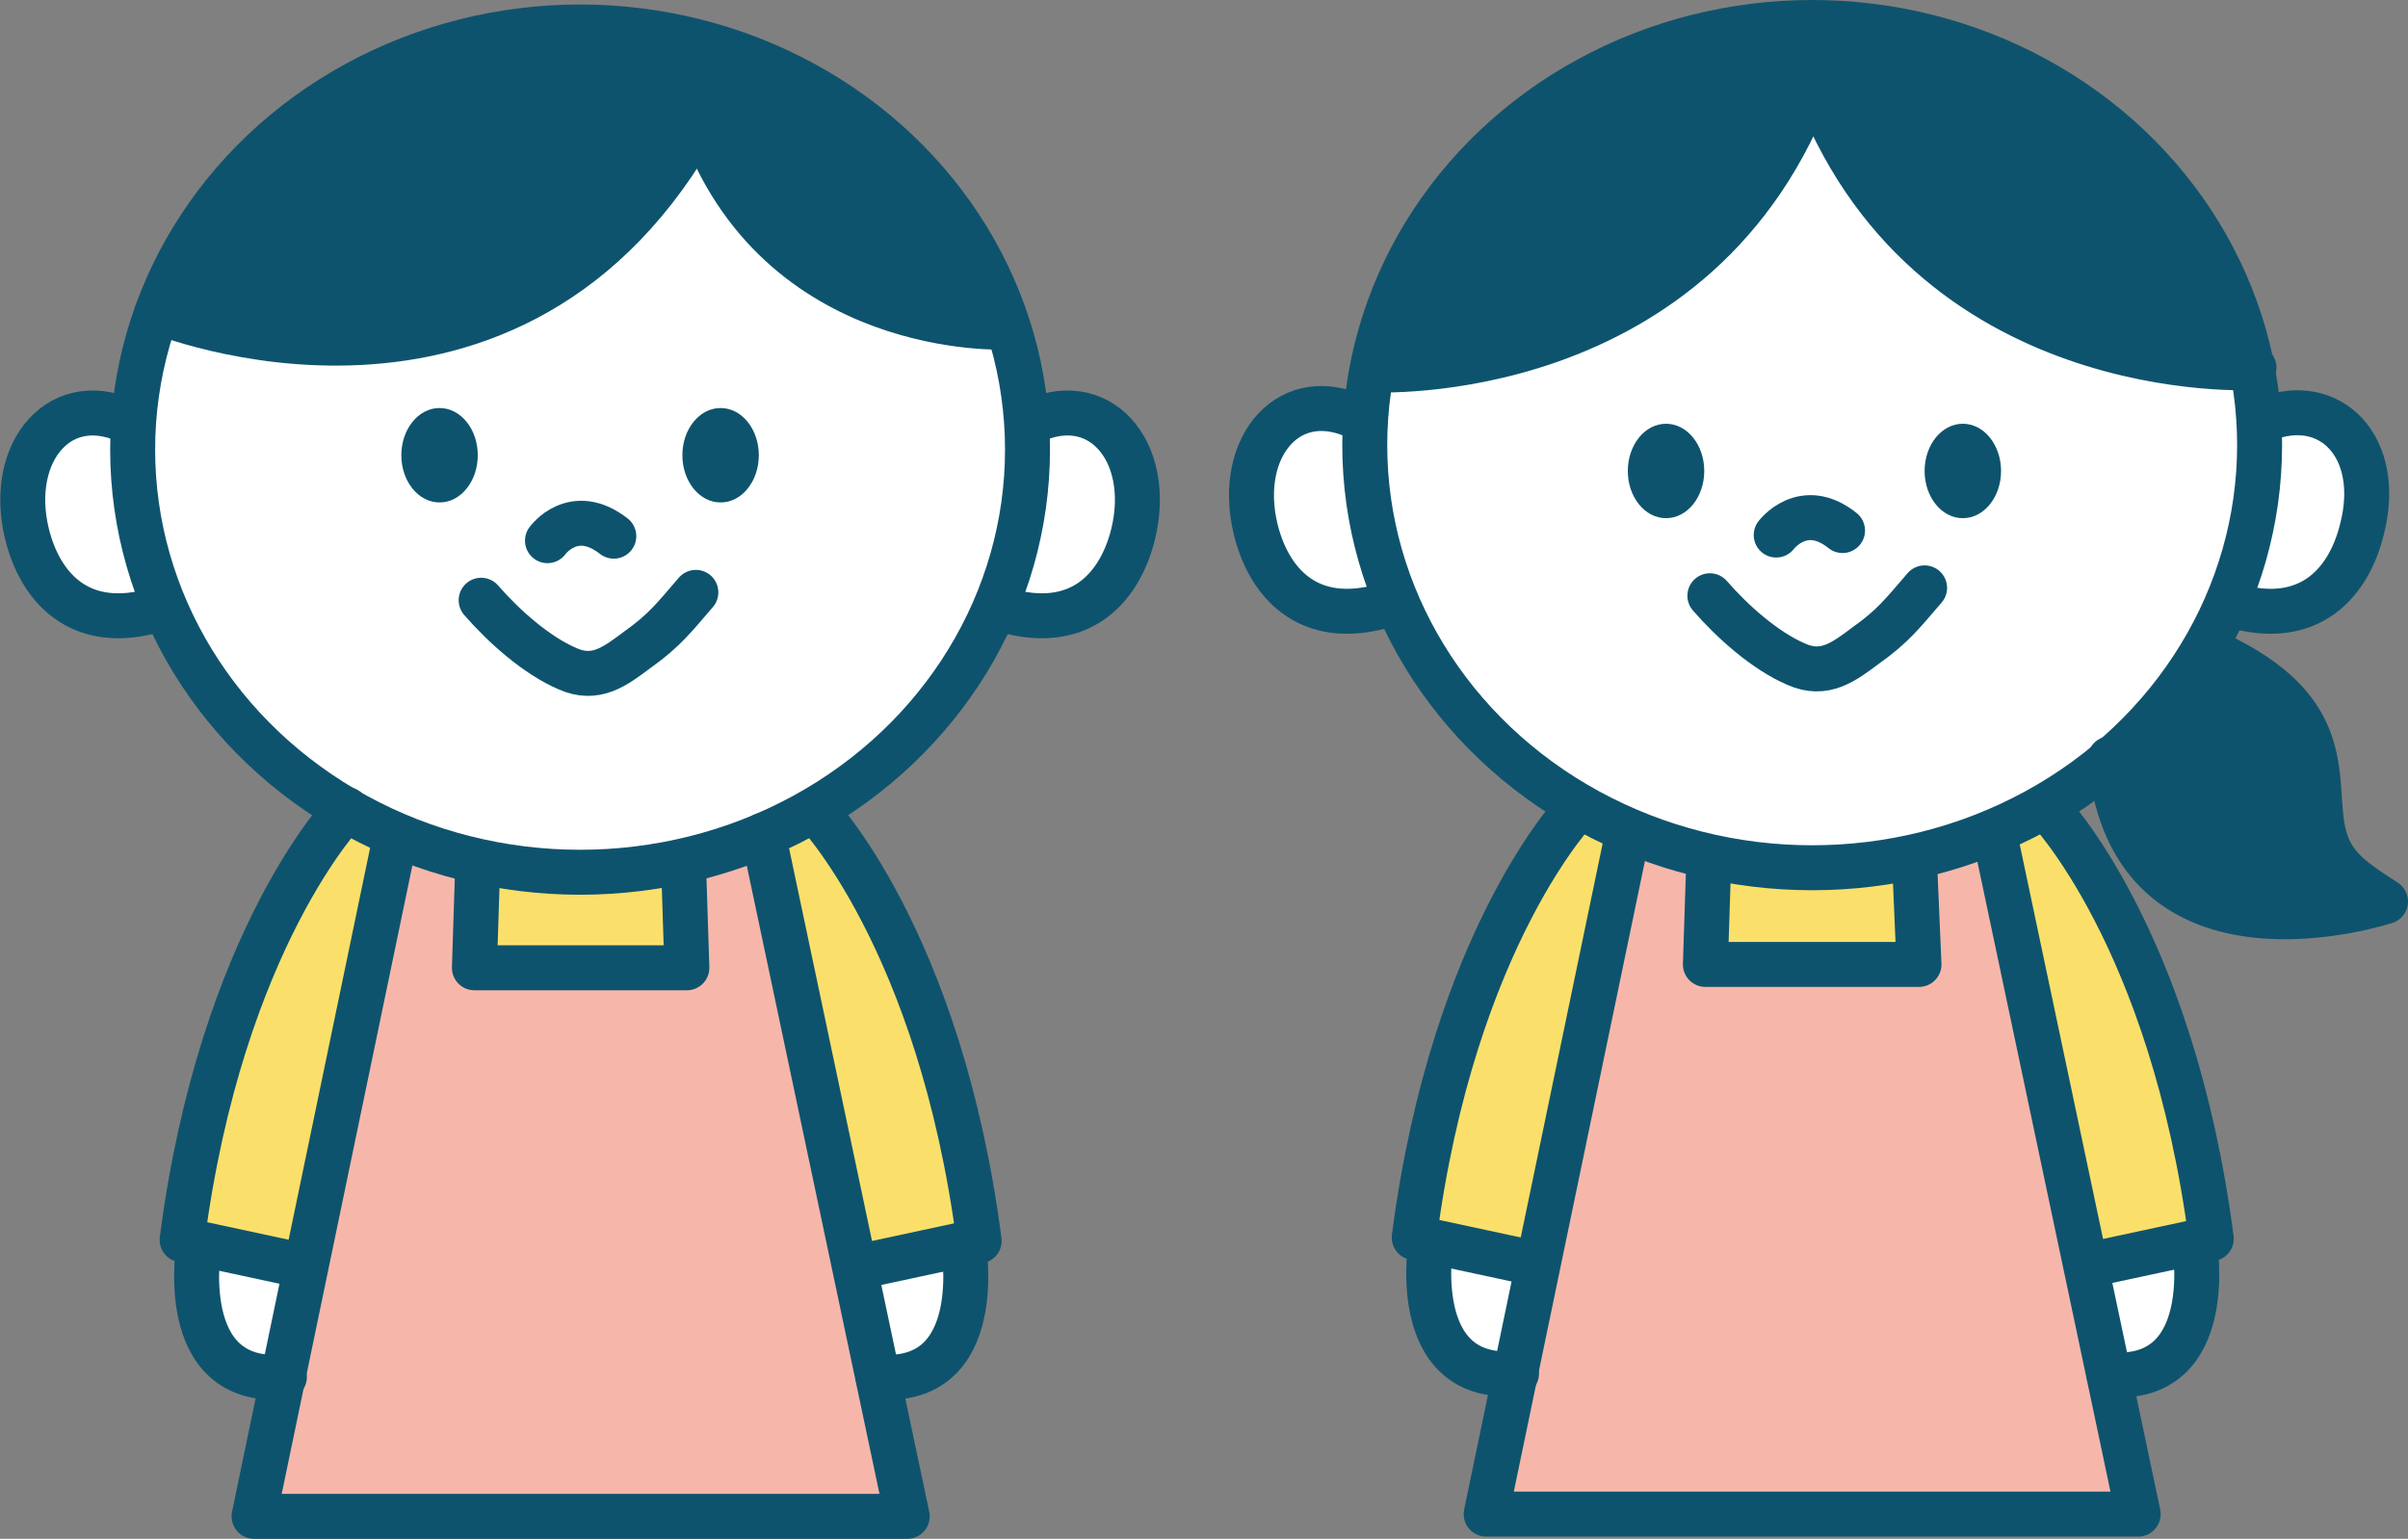 <?xml version="1.0" encoding="UTF-8"?>
<svg id="_レイヤー_2" xmlns="http://www.w3.org/2000/svg" version="1.1" viewBox="0 0 214.2 136.9">
  <rect x="0" y="0" width="214.2" height="136.9" fill="#808080" stroke="none"/>
  <!-- Generator: Adobe Illustrator 29.8.3, SVG Export Plug-In . SVG Version: 2.1.1 Build 3)  -->
  <defs>
    <style>
      .st0 {
        fill: none;
        stroke: #0e536d;
        stroke-linecap: round;
        stroke-linejoin: round;
        stroke-width: 4px;
      }

      .st1 {
        fill: #fae06a;
      }

      .st2 {
        fill: #0e536d;
      }

      .st3 {
        fill: #f6b7aa;
      }

      .st4 {
        fill: #fff;
      }
    </style>
  </defs>
  <g id="_レイヤー_1-2">
    <g>
      <g>
        <path class="st4" d="M91.4,37.7c6.3-3.3,11.2,2.5,9.4,9.8-1.2,4.5-4.5,8.9-11.7,6.7l-.5-.2c1.9-4.3,2.9-9.1,2.9-14s0-1.5,0-2.3h0Z"/>
        <path class="st4" d="M30.8,72c-7.2-4.2-12.9-10.5-16.1-18-1.8-4.3-2.9-9-2.9-14s0-1.5,0-2.3c.2-3.5.9-6.9,2.1-10,.9.4,32.1,12.7,48.3-17.1,6.8,19.6,27.2,18.5,27.2,18.5h.2c.9,2.7,1.5,5.6,1.6,8.6,0,.8,0,1.5,0,2.3,0,5-1,9.7-2.9,14-3.2,7.5-8.9,13.8-16.1,18-1.5.8-3,1.6-4.6,2.3-2.3,1-4.7,1.7-7.2,2.3-2.9.7-6,1-9.1,1s-6.2-.3-9.1-1c-2.5-.6-5-1.3-7.3-2.3-1.5-.7-3-1.4-4.5-2.2h0Z"/>
        <path class="st2" d="M89.5,29.1s-20.4,1-27.2-18.5C46,40.3,14.9,28,14,27.7,19.4,13,34.2,2.4,51.6,2.4s33.1,11.2,38.1,26.6h-.2c0,0,0,0,0,0Z"/>
        <path class="st1" d="M87.2,110.3l-1.5.3-9.1,2h-.5c0,.1-8.1-38.4-8.1-38.4,1.6-.7,3.1-1.4,4.6-2.3h0c0,0,11.1,11.5,14.6,38.3h0Z"/>
        <path class="st4" d="M85.7,110.7s2.2,12.6-7.6,11.8h0l-2.1-9.8h.5c0-.1,9.1-2.1,9.1-2.1h0c0,0,0,0,0,0Z"/>
        <path class="st3" d="M25.2,122.5l2-9.8,8-38.4h0c2.3.9,4.8,1.7,7.3,2.3v.2s-.4,9.2-.4,9.2h19l-.3-9.3v-.2c2.4-.5,4.8-1.3,7.1-2.3l8.1,38.5,2.1,9.8,2.6,12.4H22.6l2.6-12.4h0Z"/>
        <path class="st1" d="M60.8,76.8l.3,9.3h-19l.3-9.2v-.2c3,.6,6,1,9.1,1s6.2-.3,9.1-1v.2s0,0,0,0Z"/>
        <path class="st1" d="M35.3,74.2h0c0,0-8,38.4-8,38.4h-.4c0,0-9.1-2.1-9.1-2.1l-1.5-.3c3.5-26.3,14.2-37.8,14.6-38.2,1.4.8,2.9,1.6,4.5,2.2h0Z"/>
        <path class="st4" d="M27.2,112.7l-2,9.8c-9.7.7-7.5-11.8-7.5-11.8h0c0,0,9.1,1.9,9.1,1.9h.4c0,0,0,0,0,0Z"/>
        <path class="st4" d="M11.8,40c0,5,1,9.7,2.9,14l-.6.2c-7.2,2.1-10.6-2.2-11.7-6.7-1.9-7.4,3.1-13.2,9.4-9.8h.1c0,.8,0,1.5,0,2.3h0Z"/>
      </g>
      <g>
        <path class="st4" d="M201,37.5c6.4-2.8,10.9,2.3,9.1,9.5-1.1,4.5-4.5,8.9-11.7,6.7h-.2c1.9-4.5,2.9-9.2,2.9-14.3s0-1.3,0-2h0Z"/>
        <path class="st2" d="M206.5,73.1c.5,3.7,2.3,4.9,5.7,7.1,0,0-22.7,7.3-24.5-12.6,3.4-2.8,6.3-6.2,8.5-10h.2c10.9,4.9,9.6,10.5,10.2,15.4h0Z"/>
        <path class="st4" d="M201,37.5c0,.7,0,1.3,0,2,0,5-1,9.8-2.9,14.1-.6,1.4-1.3,2.7-2,4-2.2,3.8-5.1,7.1-8.5,10-1.8,1.5-3.7,2.8-5.7,4-1.5.8-3,1.6-4.6,2.3-2.3,1-4.6,1.7-7.1,2.2-2.9.6-5.9,1-9,1s-6.2-.3-9.1-1c-2.5-.6-4.9-1.3-7.2-2.3-1.5-.6-3-1.4-4.4-2.2-7.3-4.2-13.1-10.6-16.2-18.2-1.8-4.3-2.8-9-2.8-13.9s0-1.5,0-2.2c0-1.5.3-3,.6-4.5,1,0,29.5,1.2,39.2-25.8h0c9.6,26.7,37.7,25.7,39.1,25.7.3,1.6.5,3.2.6,4.8h0Z"/>
        <path class="st2" d="M200.4,32.7c-1.4,0-29.5,1-39.1-25.7h0c-9.7,27-38.2,25.9-39.2,25.9,3.4-17.5,19.6-30.8,39.2-30.8s35.8,13.2,39.2,30.7h0Z"/>
        <path class="st1" d="M196.7,110.1l-1.5.3-9.1,2h-.5c0,.1-8.1-38.4-8.1-38.4v-.2c1.5-.7,3-1.4,4.5-2.3v.2c.1,0,11.2,11.4,14.8,38.3h0Z"/>
        <path class="st4" d="M195.2,110.5s2.2,12.6-7.6,11.8h0l-2.1-9.8h.5c0-.1,9.1-2.1,9.1-2.1h0c0,0,0,0,0,0Z"/>
        <path class="st3" d="M134.8,122.3l2.1-9.8,8-38.4v-.3c2.4,1,4.8,1.8,7.3,2.3v.5c-.1,0-.4,9.3-.4,9.3h19l-.3-9.3v-.4c2.4-.5,4.8-1.3,7-2.2v.2c0,0,8.2,38.5,8.2,38.5l2.1,9.8,2.6,12.4h-58l2.6-12.4h0Z"/>
        <path class="st1" d="M170.3,76.6l.3,9.3h-19l.3-9.3v-.5c3,.6,6.1,1,9.2,1s6.1-.3,9-1v.4c0,0,.1,0,.1,0Z"/>
        <path class="st1" d="M144.9,73.8v.3c-.1,0-8.1,38.4-8.1,38.4h-.4c0,0-9.1-2.1-9.1-2.1l-1.5-.3c3.5-26.8,14.6-38.3,14.6-38.3v-.2c1.5.8,3,1.6,4.5,2.2h0Z"/>
        <path class="st4" d="M136.8,112.5l-2.1,9.8c-9.7.7-7.5-11.8-7.5-11.8h0c0,0,9.1,1.9,9.1,1.9h.4c0,0,0,0,0,0Z"/>
        <path class="st4" d="M121.4,39.6c0,4.9,1,9.6,2.8,13.9l-.8.3c-7.2,2.1-10.6-2.2-11.7-6.7-1.9-7.4,3.1-13.2,9.4-9.8h.4c0,.8,0,1.5,0,2.3h0Z"/>
      </g>
      <ellipse class="st0" cx="161.2" cy="39.6" rx="39.8" ry="37.6"/>
      <path class="st0" d="M201.5,37.3c5.8-2.3,10.5,2.5,8.6,9.8-1.1,4.5-4.5,8.9-11.7,6.7"/>
      <path class="st0" d="M121.1,37.3c-6.3-3.3-11.2,2.4-9.4,9.8,1.1,4.5,4.5,8.9,11.7,6.7"/>
      <path class="st0" d="M200.5,32.7s-29.3,1.7-39.2-25.7h0c-9.9,27.5-39.2,25.9-39.2,25.9"/>
      <path class="st0" d="M171.2,52.3c-1.9,2.2-2.8,3.4-5.2,5.1-2,1.5-3.7,2.8-6.2,1.7-2.8-1.2-5.7-3.8-7.7-6.1"/>
      <path class="st0" d="M158,47.6s2.4-3.2,5.9-.4"/>
      <path class="st0" d="M196.3,57.8c10.9,4.8,9.6,10.4,10.2,15.3.5,3.7,2.3,4.9,5.7,7.1,0,0-22.6,7.5-24.5-12.7"/>
      <ellipse class="st0" cx="51.6" cy="40" rx="39.8" ry="37.6"/>
      <path class="st0" d="M91.4,37.7c6.3-3.3,11.2,2.4,9.4,9.8-1.1,4.5-4.5,8.9-11.7,6.7"/>
      <path class="st0" d="M11.8,37.7c-6.3-3.3-11.2,2.4-9.4,9.8,1.1,4.5,4.5,8.9,11.7,6.7"/>
      <path class="st0" d="M62.3,10.6C45.8,40.8,14,27.7,14,27.7"/>
      <path class="st0" d="M89.5,29.1s-20.4,1-27.2-18.5"/>
      <path class="st2" d="M39.1,36.3c-1.9,0-3.4,1.9-3.4,4.2s1.5,4.2,3.4,4.2,3.4-1.9,3.4-4.2-1.5-4.2-3.4-4.2Z"/>
      <path class="st2" d="M64.1,36.3c-1.9,0-3.4,1.9-3.4,4.2s1.5,4.2,3.4,4.2,3.4-1.9,3.4-4.2-1.5-4.2-3.4-4.2Z"/>
      <path class="st2" d="M148.2,37.7c-1.9,0-3.4,1.9-3.4,4.2s1.5,4.2,3.4,4.2,3.4-1.9,3.4-4.2-1.5-4.2-3.4-4.2Z"/>
      <path class="st2" d="M174.6,37.7c-1.9,0-3.4,1.9-3.4,4.2s1.5,4.2,3.4,4.2,3.4-1.9,3.4-4.2-1.5-4.2-3.4-4.2Z"/>
      <path class="st0" d="M61.9,52.7c-1.9,2.2-2.8,3.4-5.2,5.1-2,1.5-3.7,2.8-6.2,1.7-2.8-1.2-5.7-3.8-7.7-6.1"/>
      <path class="st0" d="M48.7,48.1s2.3-3.2,5.9-.4"/>
      <polyline class="st0" points="67.9 74.3 80.7 134.9 22.6 134.9 35.2 74.3"/>
      <polyline class="st0" points="60.8 76.8 61.1 86.1 42.2 86.1 42.5 76.8"/>
      <path class="st0" d="M30.8,72s-11.1,11.4-14.6,38.3l10.7,2.3"/>
      <path class="st0" d="M17.7,110.7s-2.2,12.6,7.6,11.8"/>
      <path class="st0" d="M72.5,72.1s11.1,11.4,14.6,38.3l-10.7,2.3"/>
      <path class="st0" d="M85.7,110.7s2.2,12.6-7.6,11.8"/>
      <g>
        <polyline class="st0" points="177.4 74.1 190.2 134.7 132.2 134.7 144.8 74.1"/>
        <polyline class="st0" points="170.3 76.5 170.7 85.8 151.7 85.8 152 76.6"/>
        <path class="st0" d="M140.4,71.8s-11.1,11.4-14.6,38.3l10.7,2.3"/>
        <path class="st0" d="M127.3,110.4s-2.2,12.6,7.6,11.8"/>
        <path class="st0" d="M182.1,71.9s11.1,11.4,14.6,38.3l-10.7,2.3"/>
        <path class="st0" d="M195.2,110.5s2.2,12.6-7.6,11.8"/>
      </g>
    </g>
  </g>
</svg>